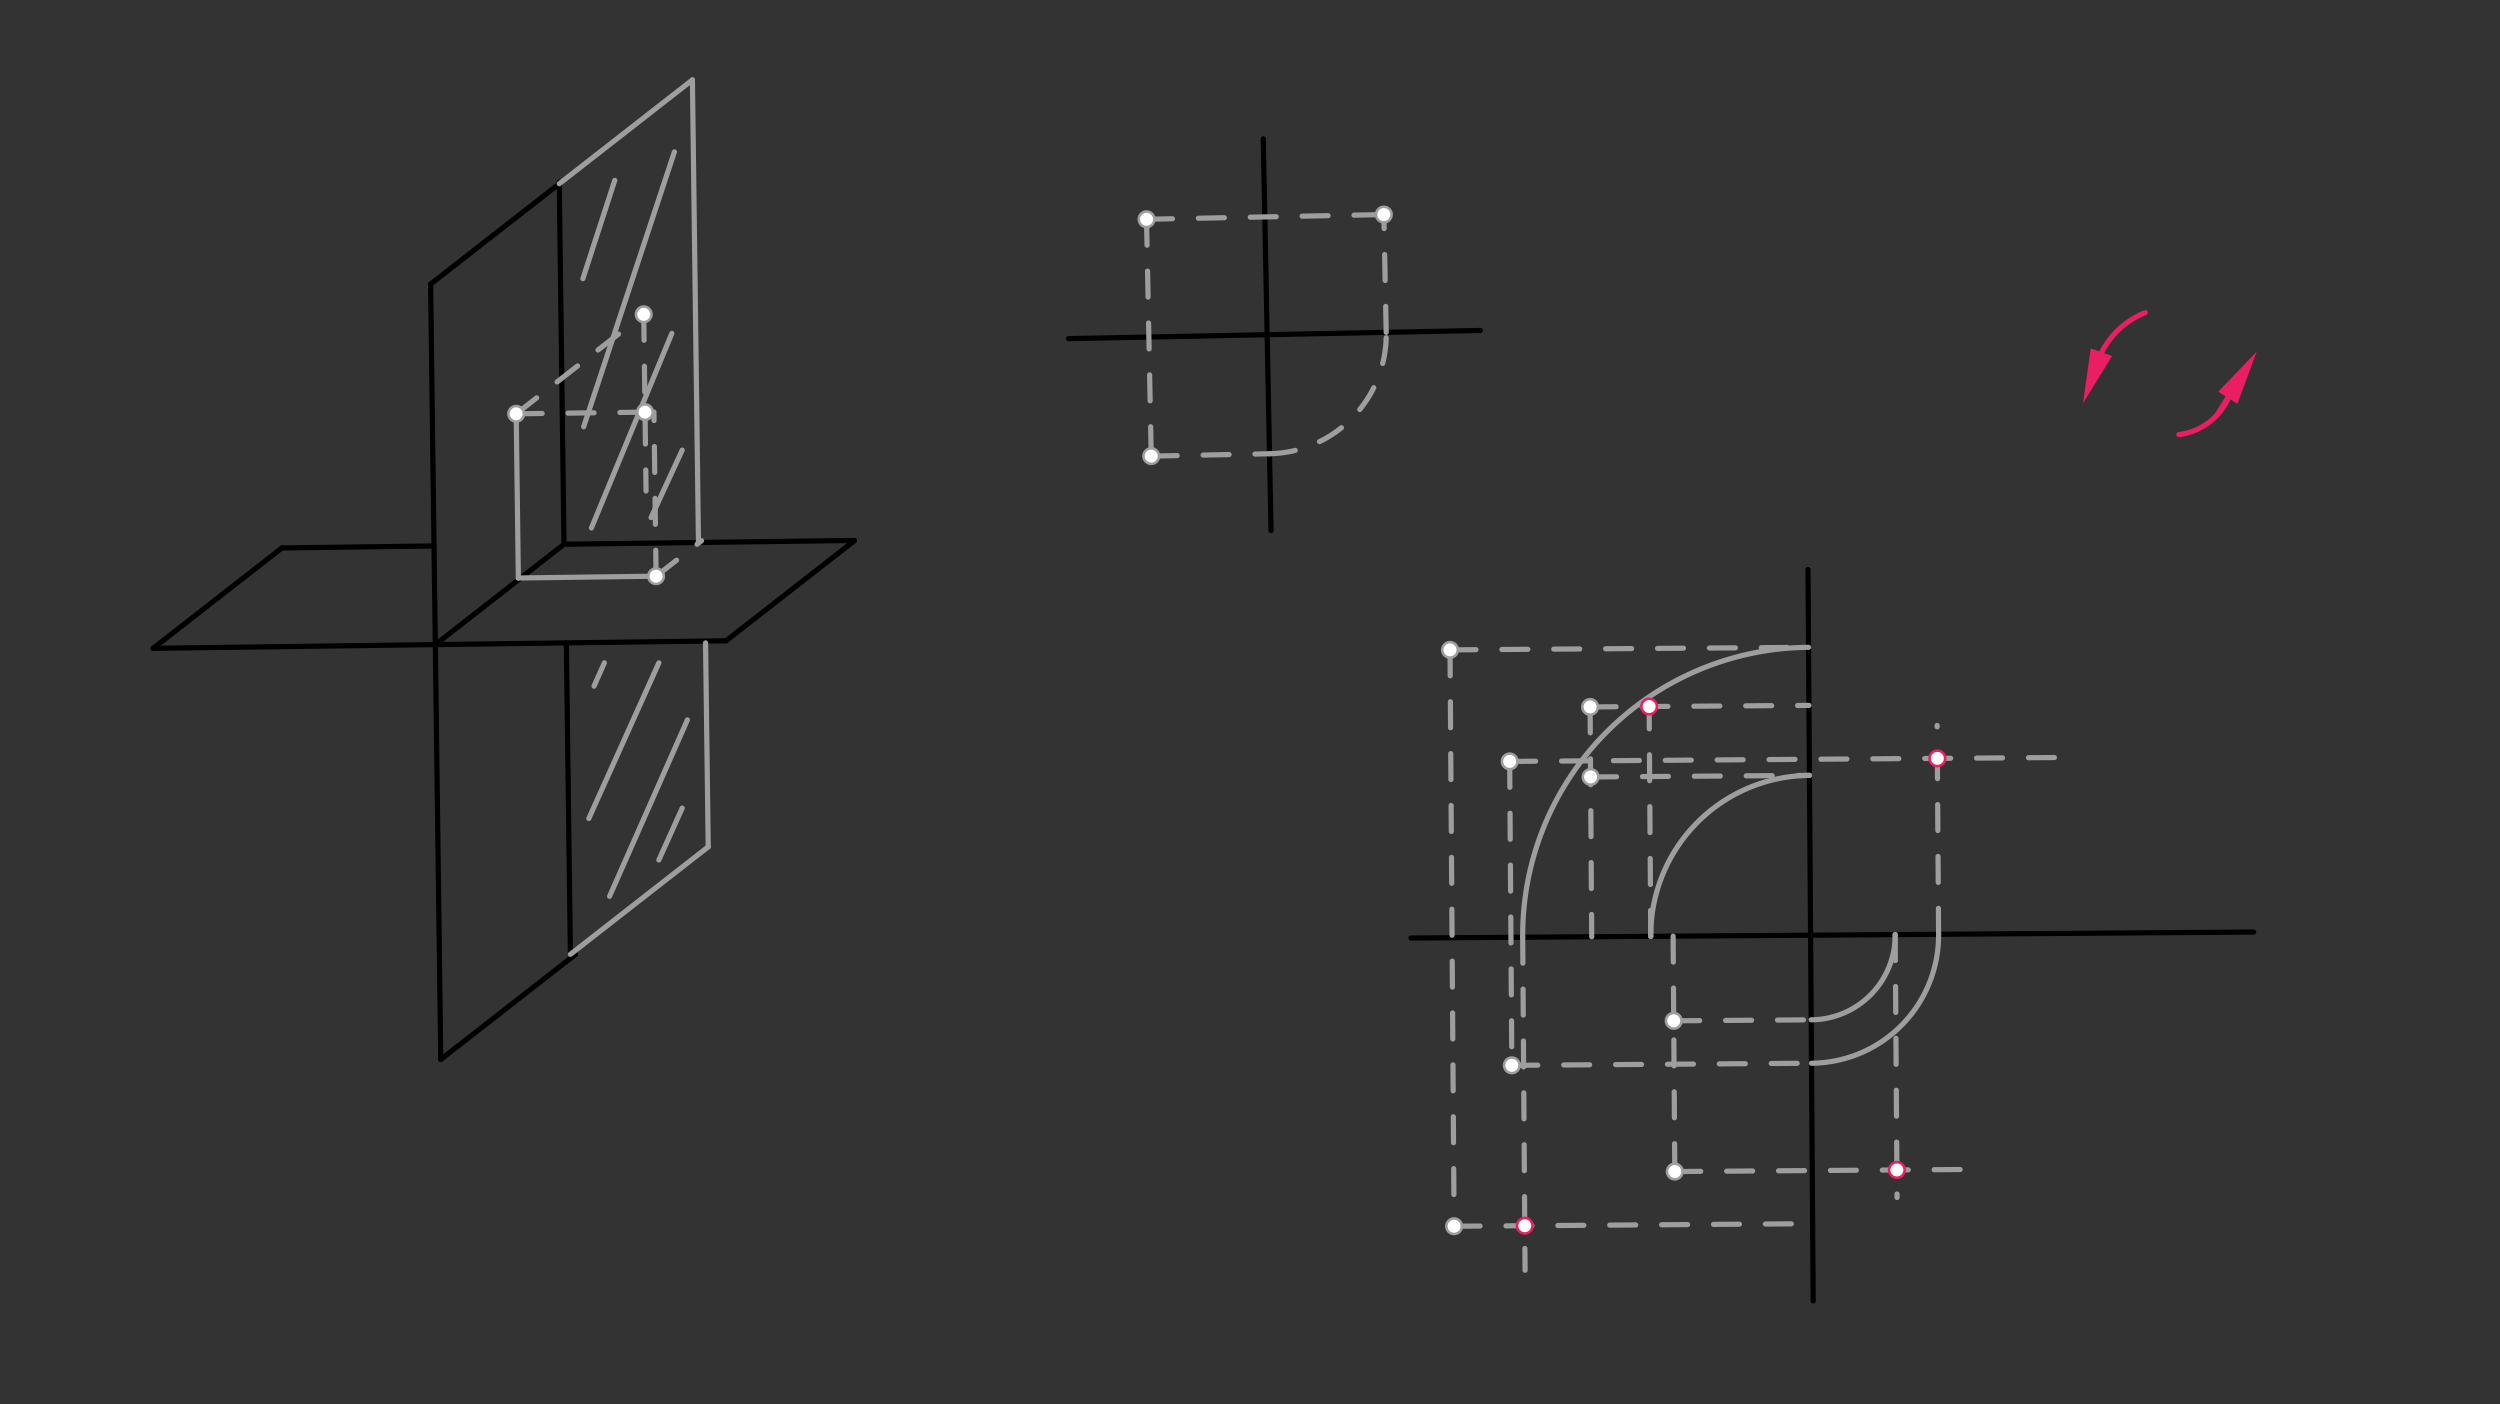 <svg xmlns="http://www.w3.org/2000/svg" class="svg--816" height="100%" preserveAspectRatio="xMidYMid meet" viewBox="0 0 963.78 541.417" width="100%"><rect x="0" y="0" width="963.78" height="541.417" fill="#333333" stroke="none"/><defs><marker id="marker-arrow" markerHeight="16" markerUnits="userSpaceOnUse" markerWidth="24" orient="auto-start-reverse" refX="24" refY="4" viewBox="0 0 24 8"><path d="M 0 0 L 24 4 L 0 8 z" stroke="inherit"></path></marker></defs><g class="aux-layer--949"></g><g class="main-layer--75a"><g class="element--733"><line stroke="#000000" stroke-dasharray="none" stroke-linecap="round" stroke-width="2" x1="166" x2="169" y1="109.531" y2="338.531"></line></g><g class="element--733"><line stroke="#000000" stroke-dasharray="none" stroke-linecap="round" stroke-width="2" x1="166" x2="216.439" y1="109.531" y2="70.189"></line></g><g class="element--733"><line stroke="#000000" stroke-dasharray="none" stroke-linecap="round" stroke-width="2" x1="167.821" x2="59.058" y1="248.507" y2="249.932"></line></g><g class="element--733"><line stroke="#000000" stroke-dasharray="none" stroke-linecap="round" stroke-width="2" x1="167.821" x2="217.425" y1="248.507" y2="209.816"></line></g><g class="element--733"><line stroke="#000000" stroke-dasharray="none" stroke-linecap="round" stroke-width="2" x1="167.322" x2="108.944" y1="210.472" y2="211.237"></line></g><g class="element--733"><line stroke="#000000" stroke-dasharray="none" stroke-linecap="round" stroke-width="2" x1="59.058" x2="108.839" y1="249.932" y2="211.103"></line></g><g class="element--733"><line stroke="#000000" stroke-dasharray="none" stroke-linecap="round" stroke-width="2" x1="167.821" x2="279.902" y1="248.507" y2="247.039"></line></g><g class="element--733"><line stroke="#000000" stroke-dasharray="none" stroke-linecap="round" stroke-width="2" x1="279.902" x2="329.376" y1="247.039" y2="208.449"></line></g><g class="element--733"><line stroke="#000000" stroke-dasharray="none" stroke-linecap="round" stroke-width="2" x1="217.425" x2="329.375" y1="209.816" y2="208.349"></line></g><g class="element--733"><line stroke="#000000" stroke-dasharray="none" stroke-linecap="round" stroke-width="2" x1="217.425" x2="215.596" y1="209.816" y2="70.2"></line></g><g class="element--733"><line stroke="#000000" stroke-dasharray="none" stroke-linecap="round" stroke-width="2" x1="219" x2="218.323" y1="299.531" y2="247.846"></line></g><g class="element--733"><line stroke="#000000" stroke-dasharray="none" stroke-linecap="round" stroke-width="2" x1="169" x2="169.916" y1="338.531" y2="408.441"></line></g><g class="element--733"><line stroke="#000000" stroke-dasharray="none" stroke-linecap="round" stroke-width="2" x1="169.916" x2="221.914" y1="408.441" y2="367.882"></line></g><g class="element--733"><line stroke="#000000" stroke-dasharray="none" stroke-linecap="round" stroke-width="2" x1="219" x2="219.896" y1="299.531" y2="367.909"></line></g><g class="element--733"><line stroke="#000000" stroke-dasharray="none" stroke-linecap="round" stroke-width="2" x1="487" x2="490" y1="53.531" y2="204.531"></line></g><g class="element--733"><line stroke="#000000" stroke-dasharray="none" stroke-linecap="round" stroke-width="2" x1="488.5" x2="570.699" y1="129.031" y2="127.398"></line></g><g class="element--733"><line stroke="#000000" stroke-dasharray="none" stroke-linecap="round" stroke-width="2" x1="488.5" x2="411.921" y1="129.031" y2="130.553"></line></g><g class="element--733"><line stroke="#000000" stroke-dasharray="none" stroke-linecap="round" stroke-width="2" x1="697" x2="699" y1="219.531" y2="501.531"></line></g><g class="element--733"><line stroke="#000000" stroke-dasharray="none" stroke-linecap="round" stroke-width="2" x1="698" x2="868.821" y1="360.531" y2="359.32"></line></g><g class="element--733"><line stroke="#000000" stroke-dasharray="none" stroke-linecap="round" stroke-width="2" x1="698" x2="543.944" y1="360.531" y2="361.624"></line></g><g class="element--733"><line stroke="#9E9E9E" stroke-dasharray="none" stroke-linecap="round" stroke-width="2" x1="215.605" x2="266.933" y1="70.84" y2="30.804"></line></g><g class="element--733"><line stroke="#9E9E9E" stroke-dasharray="none" stroke-linecap="round" stroke-width="2" x1="219.896" x2="273.028" y1="367.909" y2="326.465"></line></g><g class="element--733"><line stroke="#9E9E9E" stroke-dasharray="none" stroke-linecap="round" stroke-width="2" x1="266.933" x2="269.269" y1="30.804" y2="209.137"></line></g><g class="element--733"><line stroke="#9E9E9E" stroke-dasharray="none" stroke-linecap="round" stroke-width="2" x1="273.028" x2="271.999" y1="326.465" y2="247.859"></line></g><g class="element--733"><line stroke="#9E9E9E" stroke-dasharray="none" stroke-linecap="round" stroke-width="2" x1="237" x2="224.707" y1="69.531" y2="107.436"></line></g><g class="element--733"><line stroke="#9E9E9E" stroke-dasharray="none" stroke-linecap="round" stroke-width="2" x1="260" x2="225" y1="58.531" y2="164.531"></line></g><g class="element--733"><line stroke="#9E9E9E" stroke-dasharray="none" stroke-linecap="round" stroke-width="2" x1="259" x2="228" y1="128.531" y2="203.531"></line></g><g class="element--733"><line stroke="#9E9E9E" stroke-dasharray="none" stroke-linecap="round" stroke-width="2" x1="263" x2="251" y1="173.531" y2="199.531"></line></g><g class="element--733"><line stroke="#9E9E9E" stroke-dasharray="none" stroke-linecap="round" stroke-width="2" x1="233" x2="229" y1="255.531" y2="264.531"></line></g><g class="element--733"><line stroke="#9E9E9E" stroke-dasharray="none" stroke-linecap="round" stroke-width="2" x1="254" x2="227" y1="255.531" y2="315.531"></line></g><g class="element--733"><line stroke="#9E9E9E" stroke-dasharray="none" stroke-linecap="round" stroke-width="2" x1="265" x2="235" y1="277.531" y2="345.531"></line></g><g class="element--733"><line stroke="#9E9E9E" stroke-dasharray="none" stroke-linecap="round" stroke-width="2" x1="263" x2="254" y1="311.531" y2="331.531"></line></g><g class="element--733"><line stroke="#9E9E9E" stroke-dasharray="none" stroke-linecap="round" stroke-width="2" x1="199" x2="199.829" y1="159.531" y2="222.822"></line></g><g class="element--733"><line stroke="#9E9E9E" stroke-dasharray="none" stroke-linecap="round" stroke-width="2" x1="199.829" x2="252.929" y1="222.822" y2="222.126"></line></g><g class="element--733"><line stroke="#9E9E9E" stroke-dasharray="10" stroke-linecap="round" stroke-width="2" x1="252.929" x2="270.459" y1="222.126" y2="208.453"></line></g><g class="element--733"><line stroke="#9E9E9E" stroke-dasharray="10" stroke-linecap="round" stroke-width="2" x1="199" x2="251.755" y1="159.531" y2="158.84"></line></g><g class="element--733"><line stroke="#9E9E9E" stroke-dasharray="10" stroke-linecap="round" stroke-width="2" x1="252.929" x2="252.1" y1="222.126" y2="158.836"></line></g><g class="element--733"><line stroke="#9E9E9E" stroke-dasharray="10" stroke-linecap="round" stroke-width="2" x1="199" x2="248.167" y1="159.531" y2="121.181"></line></g><g class="element--733"><line stroke="#9E9E9E" stroke-dasharray="10" stroke-linecap="round" stroke-width="2" x1="248.167" x2="249.059" y1="121.181" y2="189.268"></line></g><g class="element--733"><line stroke="#9E9E9E" stroke-dasharray="10" stroke-linecap="round" stroke-width="2" x1="442" x2="443.814" y1="84.531" y2="175.833"></line></g><g class="element--733"><line stroke="#9E9E9E" stroke-dasharray="10" stroke-linecap="round" stroke-width="2" x1="442" x2="536.744" y1="84.531" y2="82.649"></line></g><g class="element--733"><line stroke="#9E9E9E" stroke-dasharray="10" stroke-linecap="round" stroke-width="2" x1="443.814" x2="489.412" y1="175.833" y2="174.927"></line></g><g class="element--733"><path d="M 489.412 174.927 A 45.905 45.905 0 0 0 534.396 128.119" fill="none" stroke="#9E9E9E" stroke-dasharray="10" stroke-linecap="round" stroke-width="2"></path></g><g class="element--733"><line stroke="#9E9E9E" stroke-dasharray="10" stroke-linecap="round" stroke-width="2" x1="534.396" x2="533.494" y1="128.119" y2="82.713"></line></g><g class="element--733"><line stroke="#9E9E9E" stroke-dasharray="10" stroke-linecap="round" stroke-width="2" x1="559" x2="560.576" y1="250.531" y2="472.726"></line></g><g class="element--733"><line stroke="#9E9E9E" stroke-dasharray="10" stroke-linecap="round" stroke-width="2" x1="582" x2="582.831" y1="293.531" y2="410.703"></line></g><g class="element--733"><line stroke="#9E9E9E" stroke-dasharray="10" stroke-linecap="round" stroke-width="2" x1="613" x2="613.628" y1="272.531" y2="361.13"></line></g><g class="element--733"><line stroke="#9E9E9E" stroke-dasharray="10" stroke-linecap="round" stroke-width="2" x1="645.01" x2="645.653" y1="360.907" y2="451.64"></line></g><g class="element--733"><line stroke="#9E9E9E" stroke-dasharray="10" stroke-linecap="round" stroke-width="2" x1="559" x2="697.213" y1="250.531" y2="249.551"></line></g><g class="element--733"><line stroke="#9E9E9E" stroke-dasharray="10" stroke-linecap="round" stroke-width="2" x1="582" x2="797.003" y1="293.531" y2="292.006"></line></g><g class="element--733"><line stroke="#9E9E9E" stroke-dasharray="10" stroke-linecap="round" stroke-width="2" x1="645.653" x2="760.924" y1="451.64" y2="450.823"></line></g><g class="element--733"><line stroke="#9E9E9E" stroke-dasharray="10" stroke-linecap="round" stroke-width="2" x1="613" x2="697.372" y1="272.531" y2="271.933"></line></g><g class="element--733"><line stroke="#9E9E9E" stroke-dasharray="10" stroke-linecap="round" stroke-width="2" x1="613.191" x2="697.563" y1="299.523" y2="298.924"></line></g><g class="element--733"><line stroke="#9E9E9E" stroke-dasharray="10" stroke-linecap="round" stroke-width="2" x1="582.831" x2="698.35" y1="410.703" y2="409.883"></line></g><g class="element--733"><line stroke="#9E9E9E" stroke-dasharray="10" stroke-linecap="round" stroke-width="2" x1="560.576" x2="698.789" y1="472.726" y2="471.746"></line></g><g class="element--733"><line stroke="#9E9E9E" stroke-dasharray="10" stroke-linecap="round" stroke-width="2" x1="645.241" x2="698.231" y1="393.53" y2="393.154"></line></g><g class="element--733"><path d="M 697.563 298.924 A 61.608 61.608 0 0 0 636.393 360.968" fill="none" stroke="#9E9E9E" stroke-dasharray="none" stroke-linecap="round" stroke-width="2"></path></g><g class="element--733"><path d="M 698.35 409.883 A 49.353 49.353 0 0 0 747.352 360.181" fill="none" stroke="#9E9E9E" stroke-dasharray="none" stroke-linecap="round" stroke-width="2"></path></g><g class="element--733"><path d="M 698.231 393.154 A 32.623 32.623 0 0 0 730.622 360.3" fill="none" stroke="#9E9E9E" stroke-dasharray="none" stroke-linecap="round" stroke-width="2"></path></g><g class="element--733"><path d="M 697.213 249.551 A 110.983 110.983 0 0 0 587.02 361.318" fill="none" stroke="#9E9E9E" stroke-dasharray="none" stroke-linecap="round" stroke-width="2"></path></g><g class="element--733"><line stroke="#9E9E9E" stroke-dasharray="10" stroke-linecap="round" stroke-width="2" x1="730.622" x2="731.341" y1="360.3" y2="461.642"></line></g><g class="element--733"><line stroke="#9E9E9E" stroke-dasharray="10" stroke-linecap="round" stroke-width="2" x1="747.352" x2="746.781" y1="360.181" y2="279.689"></line></g><g class="element--733"><line stroke="#9E9E9E" stroke-dasharray="10" stroke-linecap="round" stroke-width="2" x1="587.02" x2="587.93" y1="361.318" y2="489.695"></line></g><g class="element--733"><line stroke="#9E9E9E" stroke-dasharray="10" stroke-linecap="round" stroke-width="2" x1="636.393" x2="635.685" y1="360.968" y2="261.072"></line></g><g class="element--733"><path d="M 827 120.531 A 32.311 32.311 0 0 0 807.714 142.457" fill="none" stroke="#E91E63" stroke-dasharray="none" stroke-linecap="round" stroke-width="2"></path></g><g class="element--733"><path d="M 840 167.531 A 24.187 24.187 0 0 0 860.42 149.575" fill="none" stroke="#E91E63" stroke-dasharray="none" stroke-linecap="round" stroke-width="2"></path></g><g class="element--733"><path d="M803,155.531 l21,4.375 l0,-8.75 z" fill="#E91E63" stroke="#E91E63" stroke-width="0" transform="rotate(289.828, 803, 155.531)"></path></g><g class="element--733"><line stroke="#E91E63" stroke-dasharray="none" stroke-linecap="round" stroke-width="2" x1="854.584" x2="858.851" y1="160.138" y2="153.327"></line><path d="M870,135.531 l21,4.375 l0,-8.75 z" fill="#E91E63" stroke="#E91E63" stroke-width="0" transform="rotate(122.066, 870, 135.531)"></path></g><g class="element--733"><circle cx="248.167" cy="121.181" r="3" stroke="#9E9E9E" stroke-width="1" fill="#ffffff"></circle>}</g><g class="element--733"><circle cx="199" cy="159.531" r="3" stroke="#9E9E9E" stroke-width="1" fill="#ffffff"></circle>}</g><g class="element--733"><circle cx="248.661" cy="158.881" r="3" stroke="#9E9E9E" stroke-width="1" fill="#ffffff"></circle>}</g><g class="element--733"><circle cx="252.929" cy="222.126" r="3" stroke="#9E9E9E" stroke-width="1" fill="#ffffff"></circle>}</g><g class="element--733"><circle cx="442" cy="84.531" r="3" stroke="#9E9E9E" stroke-width="1" fill="#ffffff"></circle>}</g><g class="element--733"><circle cx="443.814" cy="175.833" r="3" stroke="#9E9E9E" stroke-width="1" fill="#ffffff"></circle>}</g><g class="element--733"><circle cx="533.494" cy="82.713" r="3" stroke="#9E9E9E" stroke-width="1" fill="#ffffff"></circle>}</g><g class="element--733"><circle cx="559" cy="250.531" r="3" stroke="#9E9E9E" stroke-width="1" fill="#ffffff"></circle>}</g><g class="element--733"><circle cx="560.576" cy="472.726" r="3" stroke="#9E9E9E" stroke-width="1" fill="#ffffff"></circle>}</g><g class="element--733"><circle cx="582" cy="293.531" r="3" stroke="#9E9E9E" stroke-width="1" fill="#ffffff"></circle>}</g><g class="element--733"><circle cx="582.831" cy="410.703" r="3" stroke="#9E9E9E" stroke-width="1" fill="#ffffff"></circle>}</g><g class="element--733"><circle cx="613" cy="272.531" r="3" stroke="#9E9E9E" stroke-width="1" fill="#ffffff"></circle>}</g><g class="element--733"><circle cx="613.191" cy="299.523" r="3" stroke="#9E9E9E" stroke-width="1" fill="#ffffff"></circle>}</g><g class="element--733"><circle cx="645.653" cy="451.64" r="3" stroke="#9E9E9E" stroke-width="1" fill="#ffffff"></circle>}</g><g class="element--733"><circle cx="645.241" cy="393.53" r="3" stroke="#9E9E9E" stroke-width="1" fill="#ffffff"></circle>}</g><g class="element--733"><circle cx="635.765" cy="272.37" r="3" stroke="#E91E63" stroke-width="1" fill="#ffffff"></circle>}</g><g class="element--733"><circle cx="587.809" cy="472.533" r="3" stroke="#E91E63" stroke-width="1" fill="#ffffff"></circle>}</g><g class="element--733"><circle cx="731.266" cy="451.033" r="3" stroke="#E91E63" stroke-width="1" fill="#ffffff"></circle>}</g><g class="element--733"><circle cx="746.871" cy="292.362" r="3" stroke="#E91E63" stroke-width="1" fill="#ffffff"></circle>}</g></g><g class="snaps-layer--ac6"></g><g class="temp-layer--52d"></g></svg>
